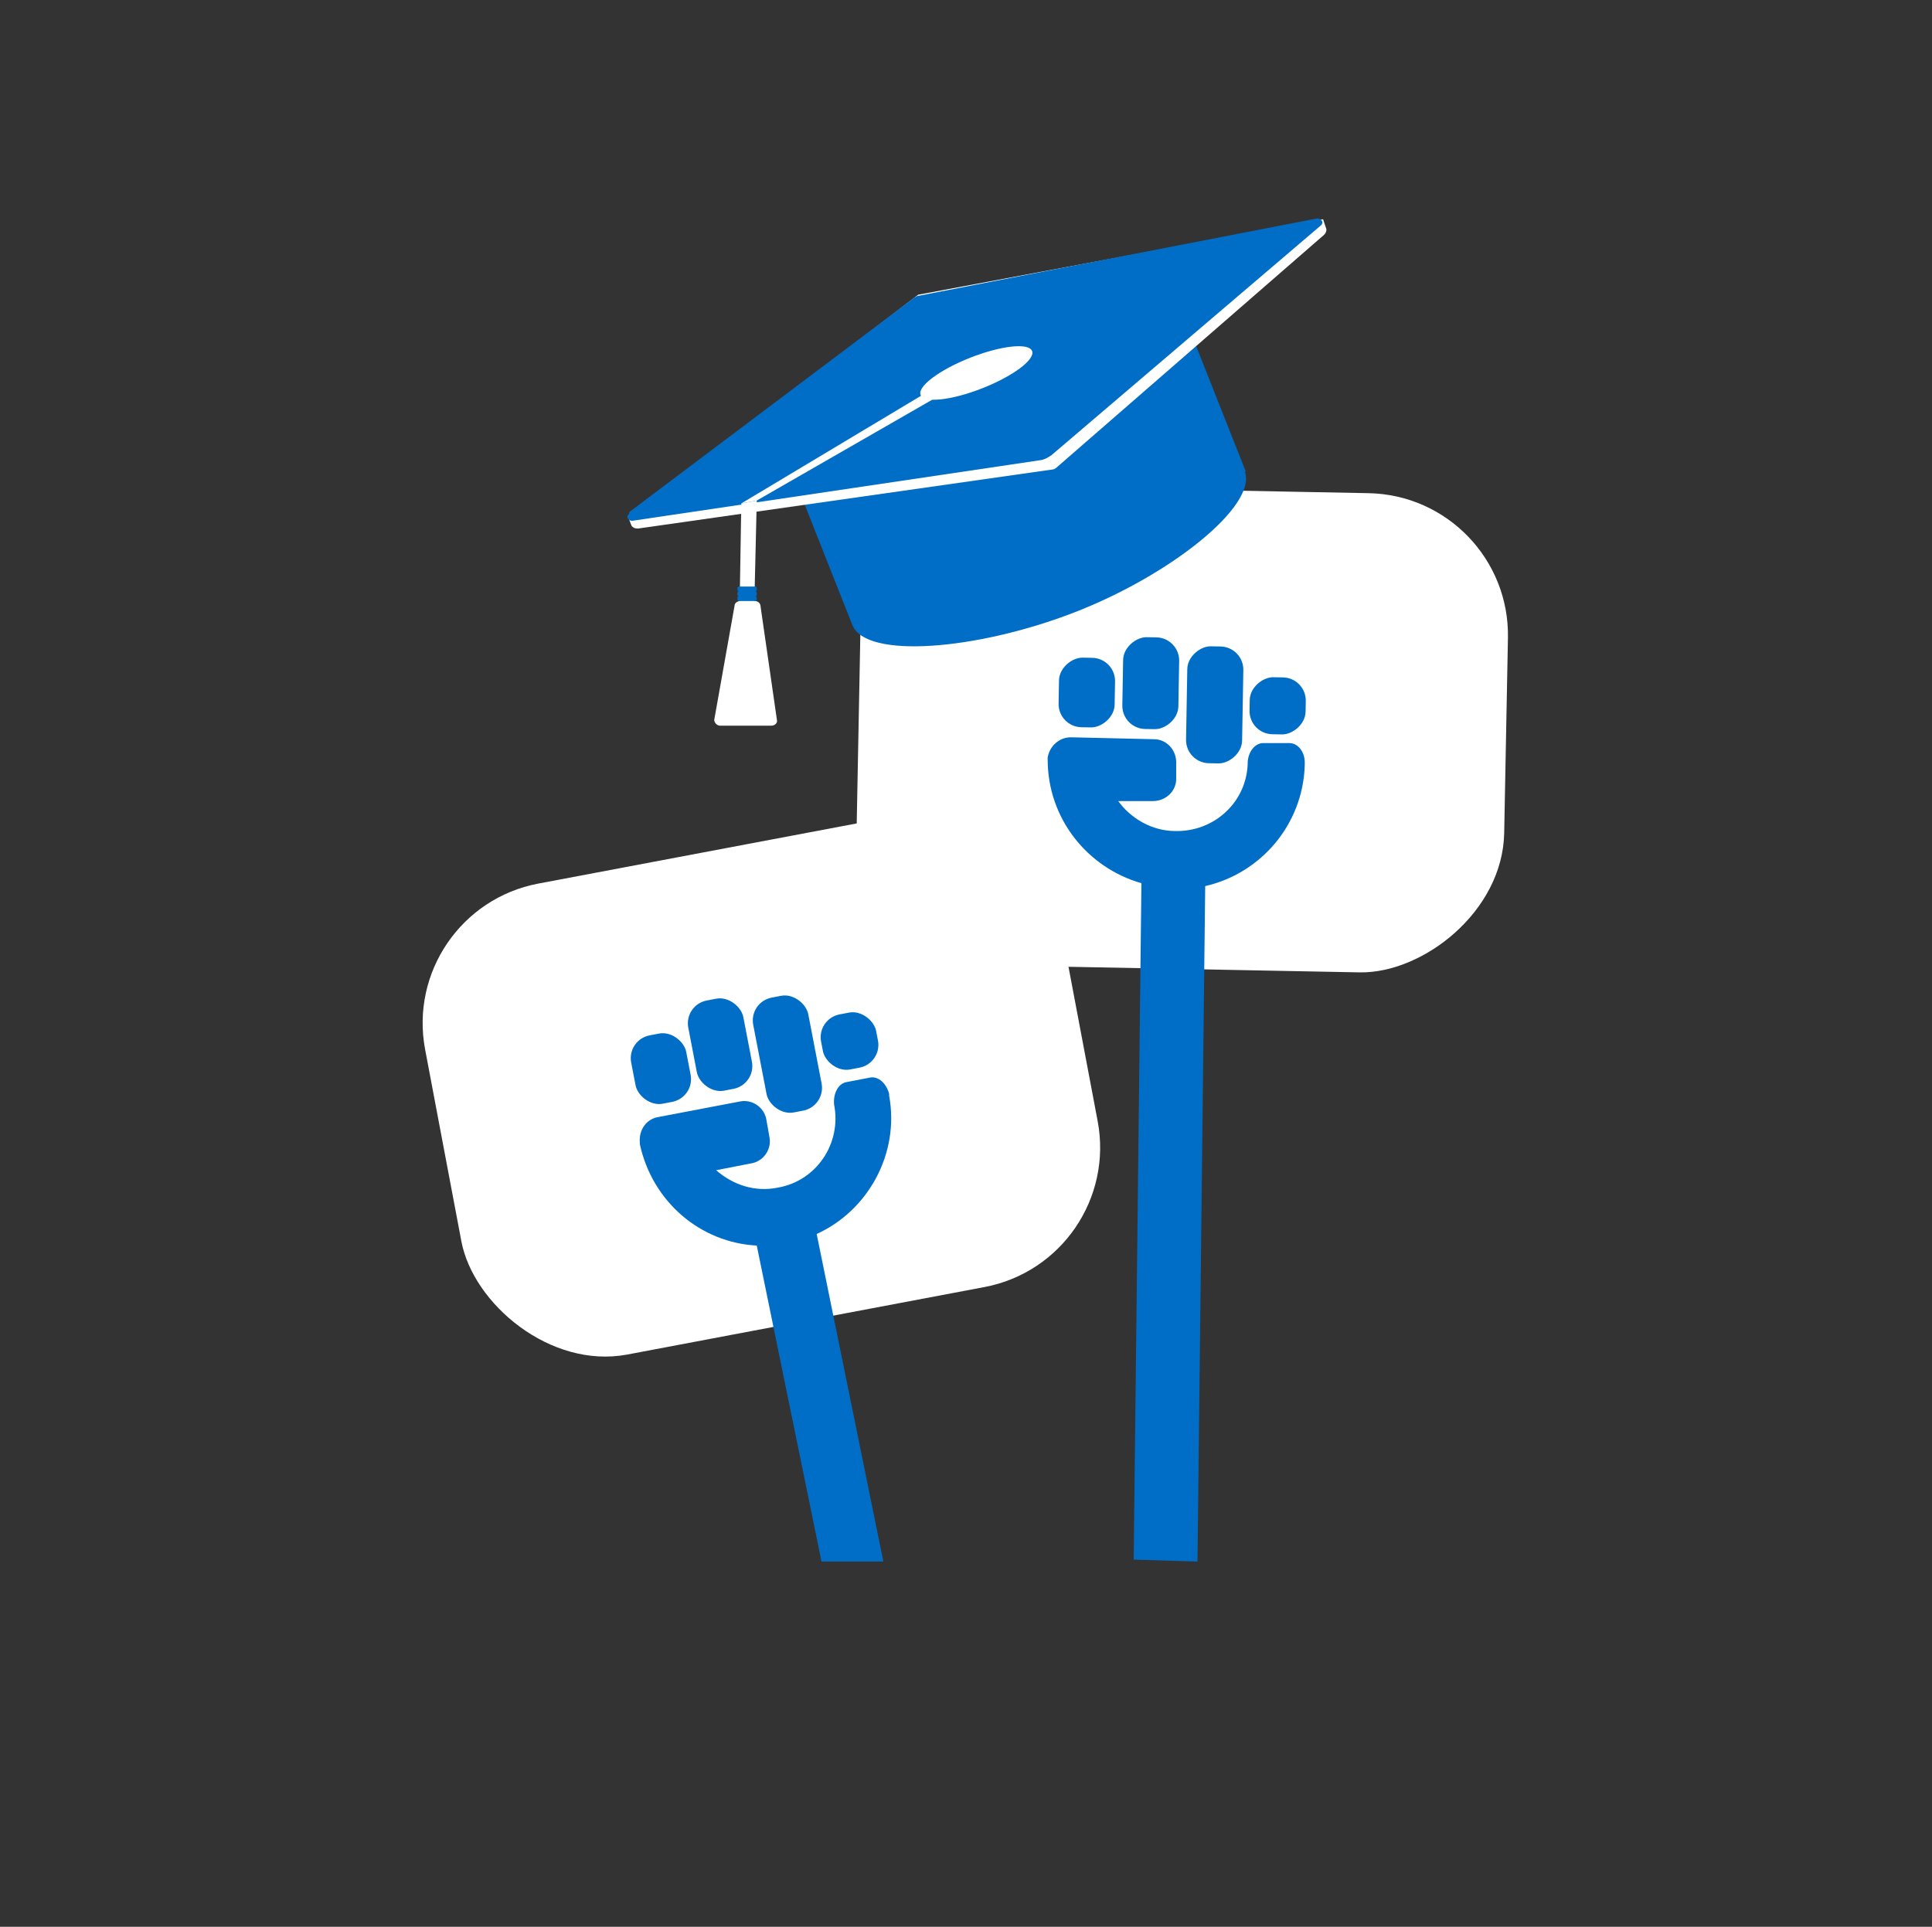 <?xml version="1.0" encoding="UTF-8"?>
<svg id="Layer_1" xmlns="http://www.w3.org/2000/svg" xmlns:xlink="http://www.w3.org/1999/xlink" version="1.1" viewBox="0 0 199.9 199.4">
  <rect x="0" y="0" width="199.9" height="199.4" fill="#333333" stroke="none"/>
  <!-- Generator: Adobe Illustrator 29.2.1, SVG Export Plug-In . SVG Version: 2.1.0 Build 116)  -->
  <defs>
    <style>
      .st0 {
        fill: #006ec7;
      }

      .st1 {
        fill: #fff;
      }
    </style>
  </defs>
  <g>
    <g>
      <rect class="st1" x="97.6" y="42" width="49.6" height="67" rx="14.7" ry="14.7" transform="translate(44.5 196.4) rotate(-88.9)"/>
      <g>
        <rect class="st0" x="114.2" y="67.7" width="9.5" height="5.8" rx="2.4" ry="2.4" transform="translate(46.4 188.4) rotate(-89)"/>
        <rect class="st0" x="108.8" y="68.8" width="7.2" height="5.8" rx="2.4" ry="2.4" transform="translate(38.8 182.8) rotate(-89)"/>
        <rect class="st0" x="129.3" y="70.1" width="5.9" height="5.8" rx="2.4" ry="2.4" transform="translate(56.9 204) rotate(-89)"/>
        <rect class="st0" x="119.6" y="70.1" width="12.1" height="5.8" rx="2.4" ry="2.4" transform="translate(50.5 197.3) rotate(-89)"/>
        <path class="st0" d="M123.9,161.6l.8-69.9c5.7-1.3,10.1-6.3,10.3-12.5h0v-.3h0c0-1.1-.7-2-1.6-2h-2.7c-.8,0-1.5.8-1.6,1.9h0c0,4.1-3.4,7.3-7.5,7.2-2.4,0-4.6-1.3-5.9-3.1h3.6c1.3,0,2.4-1,2.4-2.3v-1.7c0-1.3-1-2.4-2.3-2.4l-8.6-.2c-1.2,0-2.2.9-2.4,2.1h0v.2h0c0,6.1,4.1,11.2,9.7,12.8l-.8,70"/>
      </g>
    </g>
    <g>
      <rect class="st1" x="45.3" y="87.5" width="67" height="49.6" rx="14.7" ry="14.7" transform="translate(-19.5 16.6) rotate(-10.7)"/>
      <g>
        <rect class="st0" x="71.6" y="103.4" width="5.8" height="9.5" rx="2.4" ry="2.4" transform="translate(-19.1 16) rotate(-10.9)"/>
        <rect class="st0" x="65.4" y="107" width="5.8" height="7.2" rx="2.4" ry="2.4" transform="translate(-19.6 14.9) rotate(-10.9)"/>
        <rect class="st0" x="85" y="104.9" width="5.8" height="5.8" rx="2.4" ry="2.4" transform="translate(-18.8 18.5) rotate(-10.9)"/>
        <rect class="st0" x="78.5" y="103.1" width="5.8" height="12.1" rx="2.4" ry="2.4" transform="translate(-19.1 17.3) rotate(-10.9)"/>
        <path class="st0" d="M91.4,161.6l-6.9-33.9c5.3-2.4,8.6-8.3,7.5-14.3h0s0,0,0,0c0,0,0-.1,0-.2h0c-.3-1.1-1.1-1.8-1.9-1.7l-2.6.5c-.8.2-1.3,1.2-1.2,2.3h0c.8,4-1.8,7.9-5.8,8.6-2.4.5-4.7-.3-6.4-1.8l3.6-.7c1.3-.2,2.2-1.5,1.9-2.8l-.3-1.7c-.2-1.3-1.5-2.2-2.8-1.9l-8.4,1.6c-1.2.2-2,1.3-1.9,2.6h0c0,0,0,.1,0,.2h0c1.3,6,6.3,10.2,12.1,10.5l6.7,32.7"/>
      </g>
    </g>
  </g>
  <g>
    <path class="st0" d="M80.8,46l7.4,18.7h0c1.4,3.5,12.8,2.6,22.9-1.3s19-11.1,17.7-14.6h.1s-7.4-18.7-7.4-18.7l-40.7,16h0Z"/>
    <path class="st1" d="M136.8,22.7l-41.8,7.8-30,23,.3.8c.1.3.4.4.7.4l42.8-6.1c.2,0,.4-.1.5-.2l27.7-24.1c.2-.2.3-.5.2-.7l-.3-.9h0Z"/>
    <path class="st0" d="M65.1,53l29.5-22.2c.2-.1.3-.2.5-.2l41.2-8c.4,0,.7.4.4.7l-27.9,23.8c-.3.2-.6.4-1,.5l-42.4,6.3c-.4,0-.7-.5-.3-.7h0Z"/>
    <polygon class="st1" points="78.3 51.8 76.7 52.1 98.4 39.1 99.7 39.5 78.3 51.8"/>
    <ellipse class="st1" cx="101" cy="38.6" rx="6.2" ry="1.7" transform="translate(-7.1 39.7) rotate(-21.5)"/>
    <polygon class="st1" points="78 64.5 76.5 64.4 76.7 52.1 78.3 51.8 78 64.5"/>
    <path class="st1" d="M80.4,74.6c0,.3-.3.5-.6.5h-5.3c-.3,0-.6-.3-.6-.6l2.1-11.8c0-.3.3-.5.6-.5h1.5c.3,0,.6.2.6.6l1.7,11.8h0Z"/>
    <path class="st0" d="M78.3,61h0c0-.2,0-.3-.2-.3h-1.6c-.1,0-.2,0-.2.2h0c0,.2,0,.3.2.3-.1,0-.2,0-.2.2h0c0,.2,0,.3.2.3-.1,0-.2,0-.2.2h0c0,.2,0,.3.2.3h1.6c.1,0,.2,0,.2-.2h0c0-.2,0-.3-.2-.3.1,0,.2,0,.2-.2h0c0-.2,0-.3-.2-.3.1,0,.2,0,.2-.2Z"/>
  </g>
</svg>
